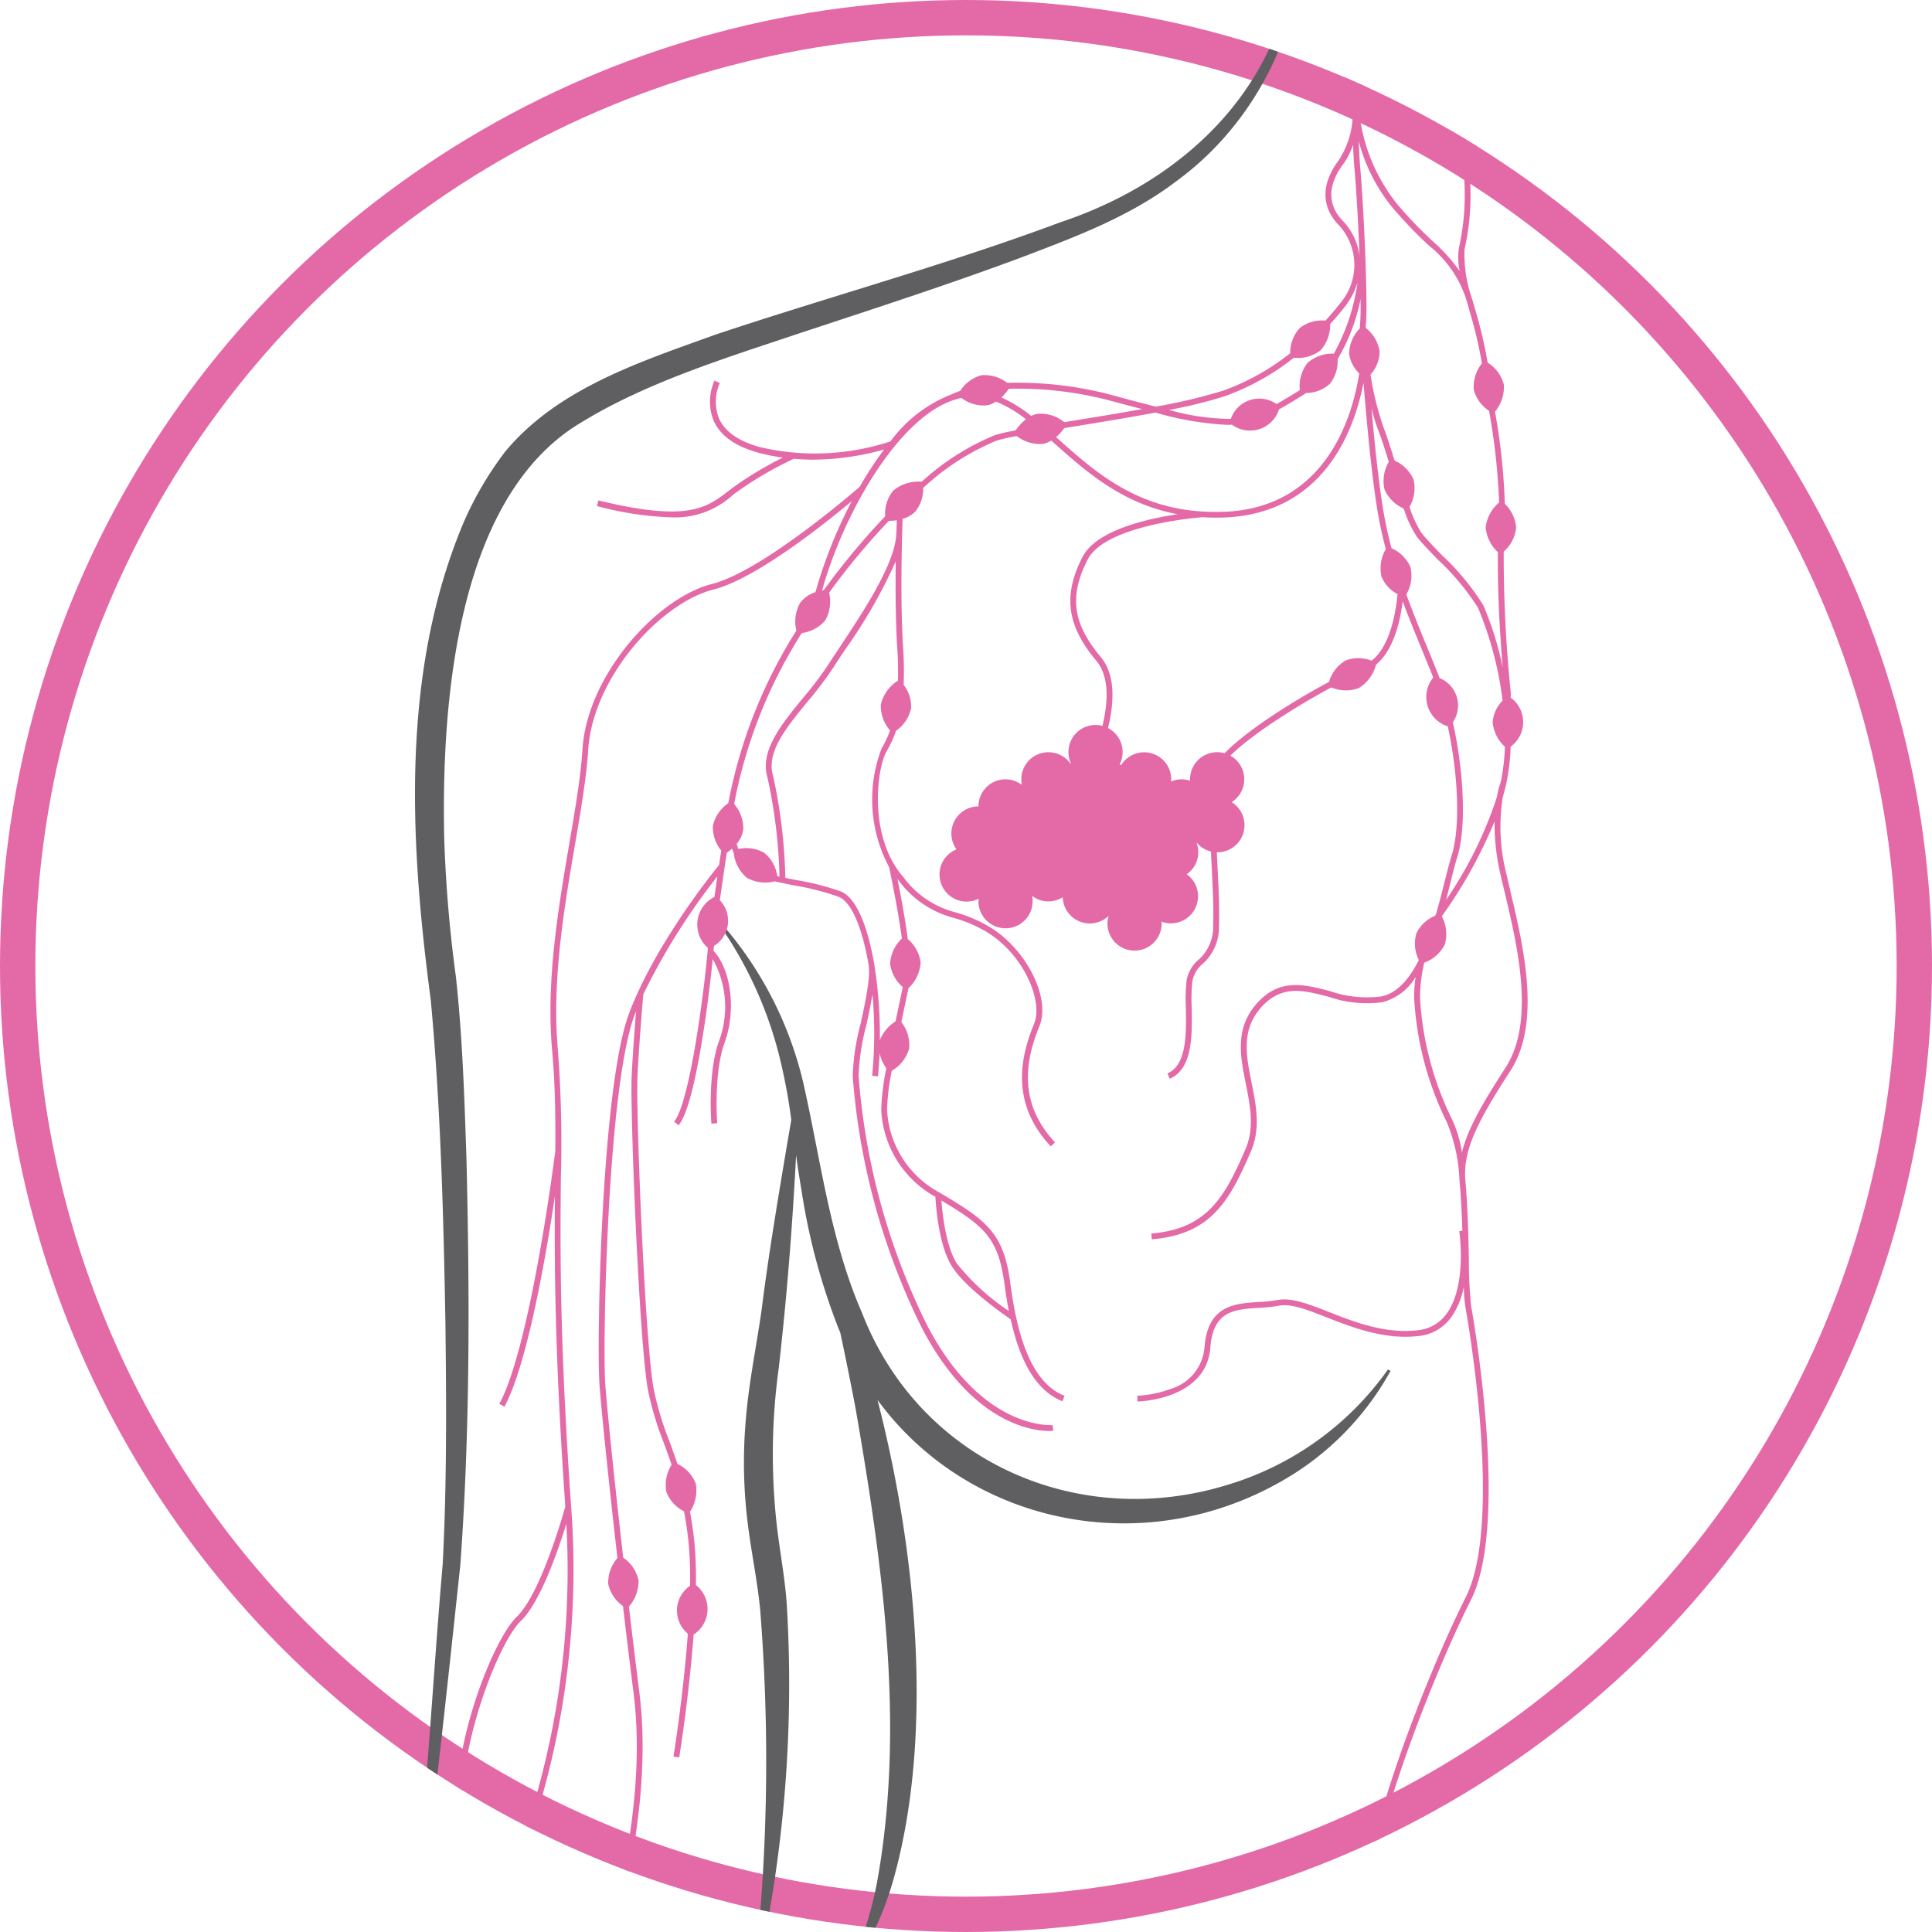 <svg xmlns="http://www.w3.org/2000/svg" xmlns:xlink="http://www.w3.org/1999/xlink" width="164" height="164" viewBox="0 0 164 164">
  <defs>
    <clipPath id="clip-path">
      <circle id="Ellipse_55" data-name="Ellipse 55" cx="82" cy="82" r="82" transform="translate(458 1078)" fill="#fff"/>
    </clipPath>
    <clipPath id="clip-path-2">
      <rect id="Rectangle_111" data-name="Rectangle 111" width="95.363" height="176.592" fill="none"/>
    </clipPath>
  </defs>
  <g id="Group_5472" data-name="Group 5472" transform="translate(-722 -1135)">
    <g id="Group_4771" data-name="Group 4771" transform="translate(0 -29)">
      <g id="Ellipse_54" data-name="Ellipse 54" transform="translate(722 1164)" fill="none" stroke="#e469a7" stroke-width="3">
        <circle cx="82" cy="82" r="82" stroke="none"/>
        <circle cx="82" cy="82" r="80.5" fill="none"/>
      </g>
      <g id="Mask_Group_10" data-name="Mask Group 10" transform="translate(264 86)" clip-path="url(#clip-path)">
        <g id="Group_4764" data-name="Group 4764" transform="translate(492.318 1068.318)">
          <g id="Group_4763" data-name="Group 4763" clip-path="url(#clip-path-2)">
            <path id="Path_493" data-name="Path 493" d="M53.027,31.646c4.363-1.652,8.786-3.372,12.535-6.242C73.183,19.843,77.455,10,75.843.711L75.6.752C76.971,14.5,68.3,24.7,55.691,28.911c-9.63,3.595-19.553,6.287-29.3,9.544-6.353,2.3-13.355,4.541-17.83,9.929a29.055,29.055,0,0,0-3.494,5.936c-5.4,12.765-4.6,27.193-2.817,40.624.838,9.083,1.079,18.225,1.241,27.344.081,6.844.126,13.7-.23,20.53-.792,9.089-1.254,18.224-2.237,27.3C.763,172.38.479,174.648,0,176.871l.241.055A105.724,105.724,0,0,0,2.5,163.371c.8-6.807,1.525-13.645,2.255-20.461.835-11.455.8-22.927.526-34.4-.172-5.16-.334-10.368-.9-15.562a114.245,114.245,0,0,1-.99-11.738C3.143,69.936,4.358,52.223,15.026,45.9c5.509-3.387,12.253-5.469,18.509-7.564,6.31-2.083,13.3-4.347,19.492-6.685" transform="translate(0 -0.36)" fill="#5f5e60"/>
            <path id="Path_494" data-name="Path 494" d="M111.114,216.333a25.75,25.75,0,0,1-13.546,9.773c-12.748,3.968-26.205-1.965-31.1-14.573-2.691-6.163-3.494-12.907-4.967-19.443a31.45,31.45,0,0,0-6.7-13.307l-.2.15a33.813,33.813,0,0,1,4.788,10.575,47.7,47.7,0,0,1,1.074,5.643q-.593,3.444-1.157,6.894c-.5,3.064-.974,6.139-1.36,9.218-.434,3.063-1.076,6.116-1.333,9.229a41.666,41.666,0,0,0,.21,9.342c.292,2.219.79,4.677,1,6.908a161.822,161.822,0,0,1,.012,25.557c-.117,1.545-.241,3.095-.467,4.622l.244.04a46.782,46.782,0,0,0,1-4.6,112.5,112.5,0,0,0,1.481-25.842c-.122-2.244-.608-4.755-.863-6.985A53.878,53.878,0,0,1,59.4,216.2c.683-5.985,1.16-12.006,1.471-18.065.134.972.277,1.944.447,2.91A54.37,54.37,0,0,0,64.3,212.405c.1.276.215.542.324.812q.686,3.212,1.3,6.439c2.251,13.025,4.177,26.493,1.92,39.64a31.829,31.829,0,0,1-2.3,7.595l.223.106a26.006,26.006,0,0,0,3.389-7.446c3.318-11.883,2.087-27.174-1.375-40.635,8.008,10.939,23.571,13.9,35.619,6.1a24.218,24.218,0,0,0,7.933-8.561l-.217-.118" transform="translate(-27.612 -90.404)" fill="#5f5e60"/>
            <path id="Path_495" data-name="Path 495" d="M126.43,157.812a2.3,2.3,0,1,0-3.534-1.939c0,.042.01.082.012.124a2.2,2.2,0,0,0-1.628.068c.006-.064.019-.126.019-.192a2.3,2.3,0,0,0-4.254-1.208l-.123-.062a2.3,2.3,0,1,0-4.134-.071l-.038.017a2.3,2.3,0,0,0-4.13,1.8,2.279,2.279,0,0,0-1.387-.476,2.3,2.3,0,0,0-2.3,2.3,2.3,2.3,0,0,0-1.863,3.645,2.3,2.3,0,1,0,1.885,4.192c-.007.076-.023.149-.023.228a2.3,2.3,0,1,0,4.554-.476,2.26,2.26,0,0,0,2.6.121,2.3,2.3,0,0,0,3.907,1.57,2.272,2.272,0,0,0-.108.661,2.3,2.3,0,0,0,4.6,0c0-.055-.013-.105-.016-.159a2.3,2.3,0,0,0,2.145-4.024,2.276,2.276,0,0,0,.82-2.712,2.3,2.3,0,1,0,2.99-3.41" transform="translate(-56.195 -80.038)" fill="#e469a7"/>
            <path id="Path_496" data-name="Path 496" d="M98.427,85.25c-.118-.493-.231-.969-.336-1.425a16.182,16.182,0,0,1-.3-6.454c.112-.389.212-.779.3-1.168a17.711,17.711,0,0,0,.372-3.14,2.572,2.572,0,0,0,.005-4.162l.006-.425a114.1,114.1,0,0,1-.6-11.966,3.138,3.138,0,0,0,1.055-2.026,3.109,3.109,0,0,0-.958-2.029,54.326,54.326,0,0,0-.836-7.832,3.253,3.253,0,0,0,.749-2.305,3.153,3.153,0,0,0-1.374-1.856,35.984,35.984,0,0,0-1.066-4.518q-.083-.3-.164-.588c-.02-.071-.039-.142-.059-.212a11.414,11.414,0,0,1-.672-4.275l.029-.154a21.03,21.03,0,0,0,.337-6.93,3.246,3.246,0,0,0,.745-2.3A3.194,3.194,0,0,0,94.245,19.6a12.389,12.389,0,0,0-2.236-4.43,13.249,13.249,0,0,1-2.294-4.464C88.393,6.119,91.935.319,91.97.26L91.55,0c-.151.245-3.693,6.044-2.31,10.845a13.659,13.659,0,0,0,2.368,4.614,11.838,11.838,0,0,1,2.163,4.275,3.14,3.14,0,0,0-.665,2.19,3.1,3.1,0,0,0,1.31,1.811,20.693,20.693,0,0,1-.32,6.888l-.03.154a5.649,5.649,0,0,0,.071,1.92,14.533,14.533,0,0,0-2.3-2.549,35.9,35.9,0,0,1-2.975-3.106,15.07,15.07,0,0,1-3.252-7.819,17.521,17.521,0,0,0,.047-1.843,3.016,3.016,0,0,0,1.065-1.847,3.07,3.07,0,0,0-.8-2.057,12.063,12.063,0,0,1,.249-1.266c.639-2.4,2.561-11.934,2.58-12.03l-.484-.1c-.019.1-1.938,9.62-2.573,12a12.031,12.031,0,0,0-.241,1.18,3.263,3.263,0,0,0-1.316,2.057,3.246,3.246,0,0,0,.945,2.228c-.009.238-.015.477-.021.716h-.019c0,.027,0,.144.011.326q-.012.625-.01,1.246a7.392,7.392,0,0,1-1.159,3.432c-2.063,2.751-.871,4.662.023,5.557a5,5,0,0,1,.1,6.587c-.3.384-.723.9-1.262,1.487a3.117,3.117,0,0,0-2.174.621,3.15,3.15,0,0,0-.823,2.151A20.041,20.041,0,0,1,74.1,42.828a44.949,44.949,0,0,1-5.771,1.37c-.92-.234-1.944-.5-3.1-.812a31.2,31.2,0,0,0-9.5-1.206,3.128,3.128,0,0,0-2.184-.645,3.1,3.1,0,0,0-1.807,1.327,5.4,5.4,0,0,0-.664.268,11.706,11.706,0,0,0-5.257,4.02,20.491,20.491,0,0,1-11.021.5c-1.826-.488-3.013-1.307-3.527-2.433a3.9,3.9,0,0,1,.062-3.017l-.444-.217a4.33,4.33,0,0,0-.07,3.434c.577,1.269,1.873,2.182,3.851,2.71a16.346,16.346,0,0,0,2.018.4,28.926,28.926,0,0,0-4.359,2.632l-.186.143c-1.956,1.512-3.5,2.705-11.118.859l-.117.48a27.88,27.88,0,0,0,6.348.958,7.221,7.221,0,0,0,5.189-1.906l.185-.142a30.7,30.7,0,0,1,4.983-2.925c.539.044,1.071.074,1.584.074a22.587,22.587,0,0,0,6.083-.862A30.1,30.1,0,0,0,43.209,51c-.146.129-8.207,7.155-12.538,8.251-4.659,1.178-10.606,7.718-11,14.072-.141,2.259-.61,5.006-1.105,7.914-.935,5.482-1.995,11.7-1.471,17.565.264,2.953.293,5.581.273,8.585-.063.5-2.1,16.548-4.753,21.468l.436.234c1.937-3.591,3.507-12.667,4.284-17.867-.047,5.641-.026,13.365.884,26.34-.158.569-2.087,7.4-4.108,9.347-2.268,2.184-6.054,12.507-4.9,18.022l.484-.1c-1.1-5.268,2.612-15.5,4.76-17.564,1.636-1.576,3.147-5.964,3.847-8.23a70.086,70.086,0,0,1-3.731,26.834,46.779,46.779,0,0,1-4.918,10.29l.4.285a47.242,47.242,0,0,0,4.972-10.39c.019-.054.038-.113.057-.168.252,2.412.828,8.587.328,10.348l.475.135c.65-2.287-.374-11.142-.418-11.518l-.031,0a71.139,71.139,0,0,0,3.276-27.286c-1.005-14.311-.927-22.23-.871-28.012a104.058,104.058,0,0,0-.258-10.8c-.518-5.805.535-11.986,1.465-17.438.5-2.922.969-5.681,1.112-7.966.385-6.155,6.131-12.486,10.631-13.624,3.583-.907,9.41-5.555,11.743-7.506a40.011,40.011,0,0,0-3.083,7.728,2.609,2.609,0,0,0-1.295.9,3.223,3.223,0,0,0-.325,2.363A41.794,41.794,0,0,0,32.054,77.86a3.166,3.166,0,0,0-1.309,1.921,3.085,3.085,0,0,0,.71,2.1c-.058.387-.12.8-.183,1.223-.5.607-5.428,6.719-7.643,12.6-2.362,6.272-2.764,28.047-2.511,31.5.15,2.057.736,7.821,1.522,14.734a3.184,3.184,0,0,0-.78,2.207,3.109,3.109,0,0,0,1.251,1.867c.288,2.442.593,4.958.907,7.452,1.346,10.684-2.843,22.622-2.886,22.741l.466.166c.043-.121,4.271-12.166,2.911-22.969-.309-2.458-.61-4.937-.894-7.345a3.231,3.231,0,0,0,.816-2.254,3.148,3.148,0,0,0-1.3-1.9c-.786-6.914-1.372-12.679-1.522-14.733-.243-3.323.191-25.215,2.48-31.295.043-.114.089-.228.134-.342-.113,1.395-.274,3.515-.37,5.395-.154,3.009.628,22.572,1.372,26.706a26.64,26.64,0,0,0,1.357,4.54c.215.587.437,1.2.655,1.844a3.209,3.209,0,0,0-.436,2.329,3.071,3.071,0,0,0,1.491,1.624c.158.822.293,1.711.392,2.688a32.311,32.311,0,0,1,.123,3.632,2.551,2.551,0,0,0-.188,4.069c-.385,5.259-1.208,10.352-1.221,10.43l.487.079c.013-.078.833-5.157,1.222-10.432a2.586,2.586,0,0,0,.194-4.209,32.684,32.684,0,0,0-.126-3.62c-.1-.94-.223-1.8-.372-2.6a3.28,3.28,0,0,0,.482-2.407,3.128,3.128,0,0,0-1.551-1.658c-.229-.684-.463-1.325-.688-1.942a26.222,26.222,0,0,1-1.335-4.457c-.741-4.115-1.52-23.6-1.366-26.593.151-2.941.461-6.482.495-6.867a55.387,55.387,0,0,1,6.286-10.012c-.085.577-.17,1.166-.252,1.748a2.624,2.624,0,0,0-.553,4.33c-.01.106-.02.208-.028.3-.271,3.166-1.5,12.866-2.839,14.433l.376.321c1.446-1.688,2.582-10.876,2.9-14.112a8.315,8.315,0,0,1,.541,6.944c-.976,2.675-.669,6.852-.655,7.027l.492-.037c0-.043-.312-4.246.627-6.821,1-2.733.57-6.2-.94-7.817.011-.126.025-.261.04-.408a2.509,2.509,0,0,0,.5-3.878c.192-1.369.4-2.8.587-4.017a4.7,4.7,0,0,0,.446-.366c.044.127.091.254.144.379a3.225,3.225,0,0,0,1.123,2.1,3.211,3.211,0,0,0,2.354.3c.141.033.283.062.425.092v.008h.035c.428.091.856.177,1.278.259A22.182,22.182,0,0,1,41.4,85.8c1.1.417,2.007,2.629,2.533,5.614h0c.241,1.074-.215,3.171-.655,5.2a19.274,19.274,0,0,0-.664,4.431,57.9,57.9,0,0,0,5.824,21.269c4.28,8.275,9.52,8.841,10.873,8.841a3.1,3.1,0,0,0,.323-.014l-.051-.491c-.059,0-6.017.5-10.7-8.563a57.364,57.364,0,0,1-5.77-21.08,19.115,19.115,0,0,1,.654-4.289c.193-.891.386-1.791.526-2.627a37.353,37.353,0,0,1-.029,6.911l.492.049c.064-.638.108-1.292.136-1.956a3.9,3.9,0,0,0,.575,1.271,20.58,20.58,0,0,0-.433,3.489,8.891,8.891,0,0,0,4.6,7.417c.036.7.267,4.11,1.4,5.907,1.142,1.82,4.416,4.1,4.988,4.49.655,2.964,1.871,5.965,4.394,6.961l.181-.459c-3.154-1.245-4.134-6.044-4.6-9.545-.566-4.284-1.983-5.326-6-7.706a8.439,8.439,0,0,1-4.469-7.087,19.609,19.609,0,0,1,.4-3.253,3.233,3.233,0,0,0,1.48-1.9,3.175,3.175,0,0,0-.667-2.238c.1-.488.2-.955.289-1.375.122-.575.228-1.083.314-1.5a3.246,3.246,0,0,0,1.035-2.187A3.118,3.118,0,0,0,47.291,89.4c-.244-1.849-.63-3.876-.878-5.107.04.048.073.1.115.149a8.425,8.425,0,0,0,4.64,3.15,11.531,11.531,0,0,1,2.759,1.167c3.158,1.863,4.884,5.859,4.083,7.826-1.085,2.662-2.117,6.637,1.417,10.407l.361-.338c-3.34-3.563-2.353-7.346-1.32-9.882.979-2.4-1.145-6.583-4.29-8.438a12.079,12.079,0,0,0-2.865-1.214,7.934,7.934,0,0,1-4.412-3c-3.007-3.457-2.226-9.276-1.411-10.662a9.164,9.164,0,0,0,.8-1.744,3.137,3.137,0,0,0,1.278-1.9,2.989,2.989,0,0,0-.632-2,29.446,29.446,0,0,0-.043-3.119c-.2-3.177-.154-7.038-.083-9.718q.02-.719.039-1.252a2.381,2.381,0,0,0,1.061-.6,3.017,3.017,0,0,0,.682-2.021,20.787,20.787,0,0,1,6.266-4.03,14.451,14.451,0,0,1,1.683-.377,3.158,3.158,0,0,0,2.21.663,2.157,2.157,0,0,0,.717-.278l.288.256c2.741,2.438,5.788,5.125,10.436,5.994-2.606.391-6.91,1.365-8.067,3.62-1.677,3.271-1.342,5.822,1.158,8.806,2.362,2.82-.762,9.167-.794,9.231l.442.221c.136-.272,3.3-6.7.73-9.77-2.381-2.842-2.688-5.158-1.1-8.262,1.528-2.98,9.616-3.583,9.7-3.589v-.006a18.644,18.644,0,0,0,1.928.026c8.478-.353,11.022-7.488,11.783-11.437.285,3.5.734,8.3,1.248,11.214.178,1.011.4,1.973.644,2.908a3.207,3.207,0,0,0-.363,2.34,2.919,2.919,0,0,0,1.36,1.477c-.143,1.547-.618,4.415-2.2,5.654a3.078,3.078,0,0,0-2.212-.016,3.148,3.148,0,0,0-1.407,1.818c-3.888,2.074-9.239,5.566-9.827,7.46-.46,1.482-.3,4.837-.137,8.08.1,1.97.187,3.832.127,5.09a3.683,3.683,0,0,1-1.228,2.948,2.947,2.947,0,0,0-1.024,1.794,14.054,14.054,0,0,0-.06,2.228c.042,2.2.094,4.935-1.562,5.629l.191.456c1.965-.824,1.91-3.746,1.865-6.094a14.033,14.033,0,0,1,.054-2.141,2.472,2.472,0,0,1,.884-1.522A4.142,4.142,0,0,0,73.7,88.225c.063-1.282-.029-3.155-.126-5.138-.15-3.052-.318-6.51.115-7.91.524-1.686,5.741-5.1,9.549-7.143a3.174,3.174,0,0,0,2.333.058,3.292,3.292,0,0,0,1.464-1.988c1.5-1.238,2.059-3.717,2.263-5.376.507,1.353,1.062,2.71,1.647,4.139.31.757.627,1.53.946,2.327a2.613,2.613,0,0,0,1.235,4.143c.883,4.039,1.086,8.533.336,10.939-.186.6-.374,1.346-.593,2.211s-.464,1.84-.752,2.827l-.082.114A3.032,3.032,0,0,0,90.464,88.9a3.134,3.134,0,0,0,.2,2.271l-.006.028c-.8,1.58-1.823,2.791-3.166,3.065a9.493,9.493,0,0,1-4.337-.443c-2.257-.592-4.389-1.151-6.349,1.17-1.75,2.073-1.279,4.421-.823,6.693.369,1.837.751,3.737-.021,5.526C74.2,111.3,72.7,114,67.961,114.39l.041.492c5.01-.41,6.586-3.227,8.419-7.475.833-1.931.436-3.908.051-5.82-.453-2.255-.881-4.385.716-6.276,1.759-2.084,3.653-1.586,5.846-1.01a9.863,9.863,0,0,0,4.561.45A4.642,4.642,0,0,0,90.4,92.607a10.7,10.7,0,0,0-.126,1.828,27.119,27.119,0,0,0,2.767,10.495,14.329,14.329,0,0,1,1.078,4.878c0,.007,0,.016,0,.024h0c.131,1.39.2,2.882.245,4.319l-.262.04c.007.047.692,4.7-1.125,7.072a3.4,3.4,0,0,1-2.405,1.341c-2.773.314-5.306-.679-7.54-1.555-1.7-.666-3.168-1.236-4.315-1.018a13.352,13.352,0,0,1-1.654.174c-2.023.129-4.316.276-4.585,3.834a4.036,4.036,0,0,1-2.924,3.558,9.149,9.149,0,0,1-2.779.562l.007.494c.059,0,5.853-.135,6.189-4.576.236-3.131,2.037-3.245,4.123-3.379a13.811,13.811,0,0,0,1.716-.182c1.005-.2,2.413.355,4.04.993,2.175.852,4.881,1.912,7.776,1.586a3.875,3.875,0,0,0,2.744-1.532,6.538,6.538,0,0,0,1.114-2.648,13.718,13.718,0,0,0,.139,1.724c.033.181,3.31,18.152.022,24.641-3.023,5.969-10.684,24.425-8.63,31.091l.472-.146c-2.009-6.52,5.6-24.8,8.6-30.722,3.362-6.637.056-24.771.022-24.954a35.96,35.96,0,0,1-.191-3.945c-.043-2.088-.1-4.571-.308-6.806h0c-.177-2.544,1.092-4.993,3.821-9.2,2.665-4.1,1.119-10.6-.01-15.35M55.5,118.694c.095.717.213,1.488.365,2.272a19.575,19.575,0,0,1-4.423-4.046c-.926-1.475-1.217-4.242-1.3-5.331,3.626,2.167,4.838,3.18,5.356,7.106m36-88.188a9.528,9.528,0,0,1,3.236,4.718q.042.152.084.3c.009.033.018.062.027.1l.127.455a35.7,35.7,0,0,1,1.052,4.451,3.173,3.173,0,0,0-.692,2.227,3.083,3.083,0,0,0,1.3,1.8,55.236,55.236,0,0,1,.852,7.78,3.228,3.228,0,0,0-1.139,2.105,3.2,3.2,0,0,0,1.043,2.115c-.064,3.436.2,7.382.4,9.767a27.837,27.837,0,0,0-1.64-5.255,20.947,20.947,0,0,0-3.514-4.256c-.711-.736-1.382-1.43-1.746-1.906a9.384,9.384,0,0,1-1.012-2.2,3.177,3.177,0,0,0,.349-2.313A3.131,3.131,0,0,0,88.61,48.78c-.33-1.067-.641-2.051-.915-2.749a25.421,25.421,0,0,1-1.126-4.551,3,3,0,0,0,.773-1.966,3.165,3.165,0,0,0-1.179-2c0-.142.007-.274.017-.387.16-1.761-.151-9.351-.482-13.168-.06-.692-.1-1.47-.129-2.289a14.806,14.806,0,0,0,2.913,5.69A36.457,36.457,0,0,0,91.5,30.506m-7.239-2.031c-.954-.954-1.724-2.58.023-4.911a5.7,5.7,0,0,0,.8-1.6c.027.723.067,1.413.121,2.033.168,1.923.33,4.805.429,7.409a5.265,5.265,0,0,0-1.377-2.935m-10,14.819a20.531,20.531,0,0,0,5.8-3.24,3.18,3.18,0,0,0,2.258-.617,3.224,3.224,0,0,0,.827-2.243c.533-.582.957-1.1,1.254-1.48a6.154,6.154,0,0,0,1.069-2.065,17.306,17.306,0,0,1-2.01,6.057,3.2,3.2,0,0,0-2.227.777,3.24,3.24,0,0,0-.663,2.318c-.026.017-.049.034-.075.05-.712.441-1.332.818-1.9,1.135a2.551,2.551,0,0,0-3.881,1.259,19.4,19.4,0,0,1-5.24-.764,38.76,38.76,0,0,0,4.8-1.186m-9.163.57c.743.2,1.429.379,2.074.547-2.064.372-4.252.727-6.236,1.049l-.366.06a3.217,3.217,0,0,0-2.273-.708,2.014,2.014,0,0,0-.537.18,11.776,11.776,0,0,0-2.534-1.569,4.4,4.4,0,0,0,.629-.737A30.749,30.749,0,0,1,65.1,43.864M46.4,64.734c.064,1.024.078,1.921.055,2.721A3.32,3.32,0,0,0,45,69.485a3.172,3.172,0,0,0,.782,2.2,8.685,8.685,0,0,1-.715,1.527,12.152,12.152,0,0,0,.631,10.066c.033.154.715,3.313,1.09,6.069a3.21,3.21,0,0,0-1,2.149,3.1,3.1,0,0,0,1.074,1.97c-.086.419-.193.929-.316,1.508-.093.441-.193.917-.3,1.41a3.365,3.365,0,0,0-1.332,1.6,37.133,37.133,0,0,0-.452-6.313,3.115,3.115,0,0,0-.048-.357l-.013,0c-.547-3.082-1.512-5.475-2.824-5.972a22.535,22.535,0,0,0-3.759-.956q-.47-.09-.925-.182a44.6,44.6,0,0,0-1.044-8.685c-.59-1.985,1.125-4.076,2.942-6.29a30.713,30.713,0,0,0,2.1-2.764c.319-.5.683-1.046,1.069-1.628a42.931,42.931,0,0,0,4.306-7.51c-.031,2.344-.016,5.06.13,7.409m-.084-9.762c-.066,2.5-2.781,6.6-4.764,9.589-.388.585-.753,1.135-1.073,1.635a30.4,30.4,0,0,1-2.068,2.718c-1.818,2.216-3.7,4.508-3.033,6.745A44.093,44.093,0,0,1,36.4,84.094l-.19-.041a3.122,3.122,0,0,0-1.1-1.977,3.091,3.091,0,0,0-2.2-.327c-.054-.143-.1-.288-.146-.433a2.446,2.446,0,0,0,.558-1.2,3.16,3.16,0,0,0-.773-2.185,41.289,41.289,0,0,1,5.741-14.513,3.123,3.123,0,0,0,1.992-1.077,3.206,3.206,0,0,0,.327-2.346,60.515,60.515,0,0,1,5.069-6.1,4.67,4.67,0,0,0,.678-.05q-.016.492-.034,1.129m8.38-8.361a21.026,21.026,0,0,0-6.23,3.96,3.353,3.353,0,0,0-2.423.76,3.131,3.131,0,0,0-.682,2.177,60.917,60.917,0,0,0-5.2,6.256l-.153.03c1.938-6.9,6.889-15.362,11.833-16.331A3.11,3.11,0,0,0,54,44.089a2.149,2.149,0,0,0,.779-.316,10.456,10.456,0,0,1,2.538,1.5,4.141,4.141,0,0,0-.878.948,14.841,14.841,0,0,0-1.739.393M74.17,53.119c-6.855.283-10.7-3.131-14.086-6.146l-.206-.182a4.262,4.262,0,0,0,.693-.771l.446-.072c2.327-.378,4.934-.8,7.3-1.245a26.174,26.174,0,0,0,6.023,1.04c.158,0,.311,0,.463-.013a2.585,2.585,0,0,0,4-1.3c.587-.324,1.222-.708,1.946-1.156.119-.074.232-.153.346-.231a3.028,3.028,0,0,0,2.011-.77,3.078,3.078,0,0,0,.669-2.109,16.113,16.113,0,0,0,1.951-5.1c.008.9,0,1.617-.04,2.019-.012.138-.018.3-.02.466a3.164,3.164,0,0,0-.914,2.131,2.845,2.845,0,0,0,.858,1.7c-.56,3.589-2.771,11.385-11.442,11.747m19.181,31.49c.216-.858.4-1.6.586-2.185.784-2.52.563-7.252-.381-11.437a2.511,2.511,0,0,0-1.12-3.753c-.025-.063-.047-.13-.072-.192-.323-.809-.645-1.593-.96-2.361-.644-1.572-1.249-3.057-1.794-4.543a3.188,3.188,0,0,0,.352-2.319,3.129,3.129,0,0,0-1.611-1.612c-.248-.933-.465-1.893-.644-2.9-.412-2.331-.782-5.887-1.058-9a16.441,16.441,0,0,0,.585,1.911c.264.671.566,1.625.886,2.663a3.2,3.2,0,0,0-.362,2.338,3.148,3.148,0,0,0,1.631,1.623,9.821,9.821,0,0,0,1.1,2.373c.381.5,1.031,1.172,1.784,1.95A21.147,21.147,0,0,1,95.7,61.283a30.131,30.131,0,0,1,2.08,7.87,2.923,2.923,0,0,0-.842,1.831,3.17,3.17,0,0,0,1.038,2.083,17.255,17.255,0,0,1-.359,3.016,7.11,7.11,0,0,0-.317,1.239,34.225,34.225,0,0,1-4.321,8.755c.135-.51.26-1,.377-1.468m.974,22.937a9.855,9.855,0,0,0-.846-2.85A26.86,26.86,0,0,1,90.771,94.42a13.1,13.1,0,0,1,.356-3.018,3.18,3.18,0,0,0,1.751-1.552,3.235,3.235,0,0,0-.257-2.388A40.029,40.029,0,0,0,97.1,79.4a18.725,18.725,0,0,0,.506,4.536c.105.458.219.936.336,1.429,1.108,4.659,2.626,11.039.077,14.966-2,3.082-3.229,5.247-3.7,7.216" transform="translate(-4.548)" fill="#e469a7"/>
          </g>
        </g>
      </g>
    </g>
  </g>
</svg>
